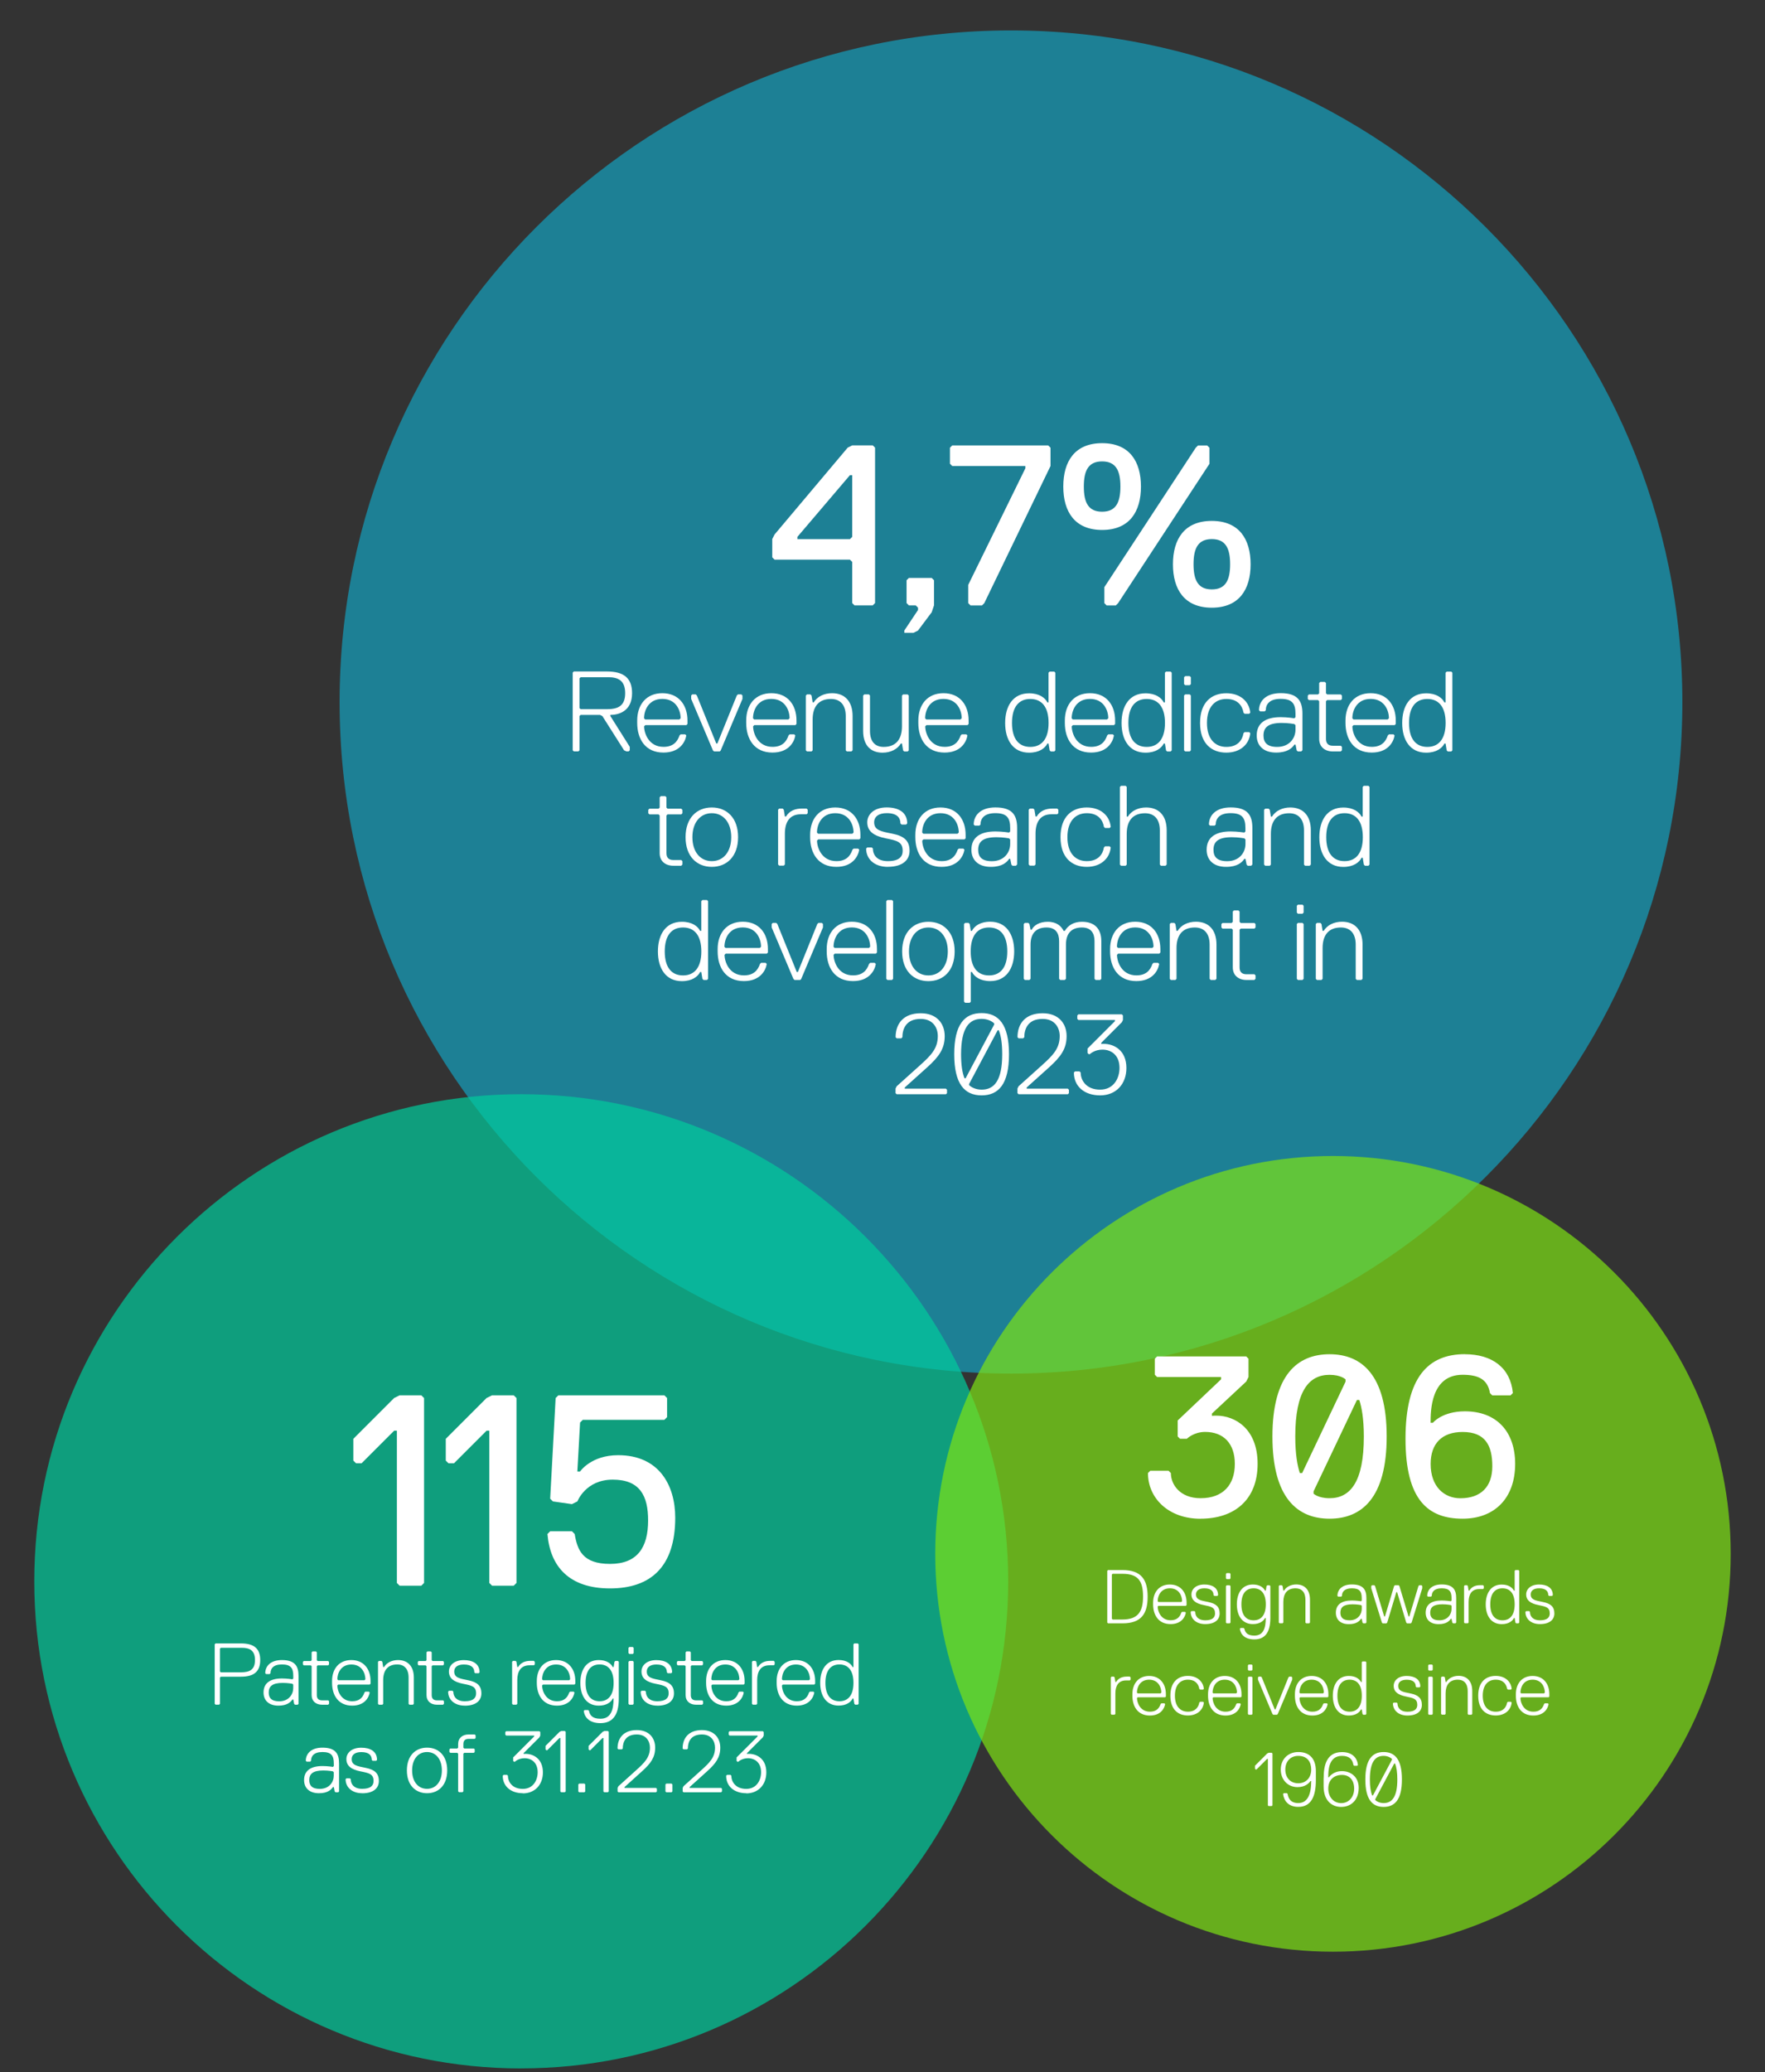 <?xml version="1.0" encoding="UTF-8"?><svg id="Livello_2" xmlns="http://www.w3.org/2000/svg" xmlns:xlink="http://www.w3.org/1999/xlink" viewBox="0 0 329.98 387.31"><rect x="0" y="0" width="329.98" height="387.31" fill="#333333" stroke="none"/><defs><style>.cls-1{fill:none;}.cls-2{fill:#00cc9c;}.cls-3{fill:#7de314;}.cls-4{clip-path:url(#clippath-1);}.cls-5{clip-path:url(#clippath-2);}.cls-6{fill:#fff;}.cls-7{opacity:.7;}.cls-8{fill:#14a1bf;}.cls-9{clip-path:url(#clippath);}</style><clipPath id="clippath"><rect class="cls-1" x="57.09" width="263.85" height="257.45"/></clipPath><clipPath id="clippath-1"><rect class="cls-1" y="198.82" width="194.89" height="188.48"/></clipPath><clipPath id="clippath-2"><rect class="cls-1" x="168.44" y="210.36" width="161.54" height="155.13"/></clipPath></defs><g id="Livello_1-2"><g class="cls-7"><g class="cls-9"><path class="cls-8" d="M189.01,256.73c69.32,0,125.52-56.2,125.52-125.52S258.33,5.69,189.01,5.69,63.49,61.89,63.49,131.21s56.2,125.52,125.52,125.52"/></g></g><g class="cls-7"><g class="cls-4"><path class="cls-2" d="M97.45,386.59c50.28,0,91.04-40.76,91.04-91.04s-40.76-91.04-91.04-91.04S6.41,245.28,6.41,295.56s40.76,91.04,91.04,91.04"/></g></g><g class="cls-7"><g class="cls-5"><path class="cls-3" d="M249.21,364.78c41.07,0,74.36-33.29,74.36-74.36s-33.29-74.36-74.36-74.36-74.36,33.29-74.36,74.36,33.29,74.36,74.36,74.36"/></g></g><path class="cls-6" d="M45.05,313.38h-3.77l-.16.16v4.91l-.16.16h-.66l-.16-.16v-11.13l.16-.16h4.75c2.46,0,3.6.98,3.6,3.11s-1.15,3.11-3.6,3.11ZM45.21,307.98h-3.93l-.16.16v4.26l.16.16h3.77c1.64,0,2.62-.49,2.62-2.29s-.98-2.29-2.46-2.29Z"/><path class="cls-6" d="M55.64,318.62h-.49l-.16-.16-.16-.82h-.16c-.33.49-.98,1.15-2.62,1.15-1.8,0-2.78-.98-2.78-2.46,0-1.8,1.31-2.62,3.44-2.62.98,0,1.96.16,1.96.16l.16-.16v-.49c0-1.47-.49-2.13-2.13-2.13s-2.13.82-2.13,1.64l-.16.16h-.66l-.16-.16c0-1.31.98-2.46,3.11-2.46,2.46,0,3.11,1.15,3.11,2.95v5.24l-.16.16ZM54.82,314.86l-.16-.16s-.82-.16-1.8-.16c-1.96,0-2.62.65-2.62,1.8,0,.98.49,1.64,1.96,1.64,1.8,0,2.62-1.31,2.62-2.46v-.66Z"/><path class="cls-6" d="M61.37,318.62h-1.15c-1.15,0-1.96-.66-1.96-1.8v-5.4l-.16-.16h-1.31l-.16-.16v-.49l.16-.16h1.31l.16-.16v-1.47l.16-.16h.65l.16.16v1.47l.16.16h1.96l.16.16v.49l-.16.16h-1.96l-.16.16v5.4c0,.65.33.98.98.98h1.15l.16.16v.49l-.16.16Z"/><path class="cls-6" d="M63.23,314.86l-.16.16c0,.98.66,2.95,2.78,2.95,1.31,0,1.96-.65,2.29-1.64l.16-.16h.66l.16.16c-.16.98-.98,2.46-3.27,2.46-2.62,0-3.77-1.96-3.77-4.26v-.33c0-2.29,1.31-3.93,3.6-3.93s3.6,1.64,3.6,3.93v.49l-.16.16h-5.89ZM68.31,313.88c0-1.15-.66-2.78-2.62-2.78s-2.62,1.64-2.62,2.78l.16.16h4.91l.16-.16Z"/><path class="cls-6" d="M77.2,318.62h-.65l-.16-.16v-4.91c0-1.64-.82-2.46-2.13-2.46-1.8,0-2.62,1.15-2.62,2.95v4.42l-.16.16h-.65l-.16-.16v-7.86l.16-.16h.49l.16.16.16.98h.16c.49-.82,1.47-1.31,2.62-1.31,1.8,0,2.95,1.15,2.95,3.27v4.91l-.16.16Z"/><path class="cls-6" d="M82.85,318.62h-1.15c-1.15,0-1.96-.66-1.96-1.8v-5.4l-.16-.16h-1.31l-.16-.16v-.49l.16-.16h1.31l.16-.16v-1.47l.16-.16h.65l.16.16v1.47l.16.16h1.96l.16.16v.49l-.16.16h-1.96l-.16.16v5.4c0,.65.33.98.98.98h1.15l.16.16v.49l-.16.16Z"/><path class="cls-6" d="M86.89,318.79c-1.96,0-3.11-1.15-3.11-2.62l.16-.16h.65l.16.16c0,.98.66,1.8,2.13,1.8,1.64,0,2.13-.65,2.13-1.47,0-1.31-.82-1.47-2.46-1.8-1.64-.33-2.62-.98-2.62-2.29,0-1.15.98-2.13,2.78-2.13,1.64,0,2.95.65,2.95,2.29l-.16.16h-.66l-.16-.16c0-.82-.49-1.47-1.96-1.47-1.15,0-1.8.49-1.8,1.31,0,1.15.98,1.31,2.62,1.64,1.64.33,2.46.98,2.46,2.46,0,1.31-.98,2.29-3.11,2.29Z"/><path class="cls-6" d="M99.82,310.44l.16.16v.49l-.16.16h-.82c-1.64,0-2.29,1.15-2.29,2.78v4.42l-.16.16h-.65l-.16-.16v-7.86l.16-.16h.49l.16.16.16.98h.16c.49-.82,1.31-1.15,2.29-1.15h.65Z"/><path class="cls-6" d="M101.51,314.86l-.16.16c0,.98.66,2.95,2.78,2.95,1.31,0,1.96-.65,2.29-1.64l.16-.16h.66l.16.16c-.16.98-.98,2.46-3.27,2.46-2.62,0-3.77-1.96-3.77-4.26v-.33c0-2.29,1.31-3.93,3.6-3.93s3.6,1.64,3.6,3.93v.49l-.16.16h-5.89ZM106.59,313.88c0-1.15-.66-2.78-2.62-2.78s-2.62,1.64-2.62,2.78l.16.16h4.91l.16-.16Z"/><path class="cls-6" d="M114.56,317.48c-.33.66-1.15,1.31-2.62,1.31-2.29,0-3.44-1.8-3.44-4.26s1.15-4.26,3.44-4.26c1.47,0,2.29.65,2.62,1.31h.16l.16-.98.16-.16h.49l.16.16v6.88c0,3.28-1.31,4.58-3.44,4.58-1.96,0-2.95-.98-3.11-2.29l.16-.16h.66l.16.16c.16.82.65,1.47,2.13,1.47,1.96,0,2.46-1.64,2.46-3.77h-.16ZM114.72,314.53c0-2.29-.98-3.44-2.62-3.44s-2.62,1.15-2.62,3.44.98,3.44,2.62,3.44,2.62-1.15,2.62-3.44Z"/><path class="cls-6" d="M118.31,309.13h-.65l-.16-.16v-.98l.16-.16h.65l.16.16v.98l-.16.16ZM118.31,318.62h-.65l-.16-.16v-7.86l.16-.16h.65l.16.16v7.86l-.16.16Z"/><path class="cls-6" d="M122.89,318.79c-1.96,0-3.11-1.15-3.11-2.62l.16-.16h.65l.16.16c0,.98.66,1.8,2.13,1.8,1.64,0,2.13-.65,2.13-1.47,0-1.31-.82-1.47-2.46-1.8-1.64-.33-2.62-.98-2.62-2.29,0-1.15.98-2.13,2.78-2.13,1.64,0,2.95.65,2.95,2.29l-.16.16h-.66l-.16-.16c0-.82-.49-1.47-1.96-1.47-1.15,0-1.8.49-1.8,1.31,0,1.15.98,1.31,2.62,1.64,1.64.33,2.46.98,2.46,2.46,0,1.31-.98,2.29-3.11,2.29Z"/><path class="cls-6" d="M131.29,318.62h-1.15c-1.15,0-1.96-.66-1.96-1.8v-5.4l-.16-.16h-1.31l-.16-.16v-.49l.16-.16h1.31l.16-.16v-1.47l.16-.16h.65l.16.16v1.47l.16.16h1.96l.16.16v.49l-.16.16h-1.96l-.16.16v5.4c0,.65.33.98.98.98h1.15l.16.16v.49l-.16.16Z"/><path class="cls-6" d="M133.16,314.86l-.16.16c0,.98.66,2.95,2.78,2.95,1.31,0,1.96-.65,2.29-1.64l.16-.16h.66l.16.16c-.16.98-.98,2.46-3.27,2.46-2.62,0-3.77-1.96-3.77-4.26v-.33c0-2.29,1.31-3.93,3.6-3.93s3.6,1.64,3.6,3.93v.49l-.16.16h-5.89ZM138.23,313.88c0-1.15-.66-2.78-2.62-2.78s-2.62,1.64-2.62,2.78l.16.16h4.91l.16-.16Z"/><path class="cls-6" d="M144.67,310.44l.16.16v.49l-.16.16h-.82c-1.64,0-2.29,1.15-2.29,2.78v4.42l-.16.16h-.65l-.16-.16v-7.86l.16-.16h.49l.16.16.16.98h.16c.49-.82,1.31-1.15,2.29-1.15h.65Z"/><path class="cls-6" d="M146.35,314.86l-.16.16c0,.98.66,2.95,2.78,2.95,1.31,0,1.96-.65,2.29-1.64l.16-.16h.66l.16.16c-.16.98-.98,2.46-3.27,2.46-2.62,0-3.77-1.96-3.77-4.26v-.33c0-2.29,1.31-3.93,3.6-3.93s3.6,1.64,3.6,3.93v.49l-.16.16h-5.89ZM151.43,313.88c0-1.15-.66-2.78-2.62-2.78s-2.62,1.64-2.62,2.78l.16.16h4.91l.16-.16Z"/><path class="cls-6" d="M159.4,311.58h.16v-4.26l.16-.16h.65l.16.16v11.13l-.16.16h-.49l-.16-.16-.16-.98h-.16c-.33.66-1.15,1.31-2.62,1.31-2.29,0-3.44-1.8-3.44-4.26s1.15-4.26,3.44-4.26c1.47,0,2.29.65,2.62,1.31ZM154.32,314.53c0,2.29.98,3.44,2.62,3.44s2.62-1.15,2.62-3.44-.98-3.44-2.62-3.44-2.62,1.15-2.62,3.44Z"/><path class="cls-6" d="M63.22,334.99h-.49l-.16-.16-.16-.82h-.16c-.33.49-.98,1.15-2.62,1.15-1.8,0-2.78-.98-2.78-2.46,0-1.8,1.31-2.62,3.44-2.62.98,0,1.96.16,1.96.16l.16-.16v-.49c0-1.47-.49-2.13-2.13-2.13s-2.13.82-2.13,1.64l-.16.16h-.66l-.16-.16c0-1.31.98-2.46,3.11-2.46,2.46,0,3.11,1.15,3.11,2.95v5.24l-.16.16ZM62.4,331.23l-.16-.16s-.82-.16-1.8-.16c-1.96,0-2.62.65-2.62,1.8,0,.98.49,1.64,1.96,1.64,1.8,0,2.62-1.31,2.62-2.46v-.66Z"/><path class="cls-6" d="M67.72,335.16c-1.96,0-3.11-1.15-3.11-2.62l.16-.16h.65l.16.16c0,.98.66,1.8,2.13,1.8,1.64,0,2.13-.65,2.13-1.47,0-1.31-.82-1.47-2.46-1.8-1.64-.33-2.62-.98-2.62-2.29,0-1.15.98-2.13,2.78-2.13,1.64,0,2.95.65,2.95,2.29l-.16.16h-.66l-.16-.16c0-.82-.49-1.47-1.96-1.47-1.15,0-1.8.49-1.8,1.31,0,1.15.98,1.31,2.62,1.64,1.64.33,2.46.98,2.46,2.46,0,1.31-.98,2.29-3.11,2.29Z"/><path class="cls-6" d="M76.07,330.9c0-2.78,1.64-4.26,3.77-4.26s3.77,1.47,3.77,4.26-1.64,4.26-3.77,4.26-3.77-1.47-3.77-4.26ZM77.05,330.9c0,2.13,1.15,3.44,2.78,3.44s2.78-1.31,2.78-3.44-1.15-3.44-2.78-3.44-2.78,1.31-2.78,3.44Z"/><path class="cls-6" d="M88.92,324.35v.49l-.16.16h-1.15c-.65,0-.98.33-.98.98v.66l.16.16h1.8l.16.16v.49l-.16.16h-1.8l-.16.16v7.04l-.16.16h-.66l-.16-.16v-7.04l-.16-.16h-1.31l-.16-.16v-.49l.16-.16h1.31l.16-.16v-.66c0-1.15.82-1.8,1.96-1.8h1.15l.16.16Z"/><path class="cls-6" d="M97.76,335.16c-2.29,0-3.77-1.31-3.77-3.27l.16-.16h.65l.16.16c0,1.15.82,2.46,2.78,2.46s2.78-1.64,2.78-3.11c0-1.8-1.15-2.62-2.46-2.62-1.15,0-1.8.66-1.8.66h-.16l-.16-.16v-.65l3.93-3.93v-.16h-5.24l-.16-.16v-.49l.16-.16h6.22l.16.16v.65l-.16.33-2.95,2.95v.16c.11-.02.23-.02.36-.02,1.44,0,3.24.9,3.24,3.46,0,2.29-1.47,3.93-3.77,3.93Z"/><path class="cls-6" d="M104.92,334.99l-.16-.16v-9.99h-.16l-2.29,2.29h-.16l-.16-.16v-.66l2.62-2.62.33-.16h.66l.16.16v11.13l-.16.16h-.66Z"/><path class="cls-6" d="M109.26,334.99h-.98l-.16-.16v-1.31l.16-.16h.98l.16.16v1.31l-.16.16Z"/><path class="cls-6" d="M112.97,334.99l-.16-.16v-9.99h-.16l-2.29,2.29h-.16l-.16-.16v-.66l2.62-2.62.33-.16h.66l.16.16v11.13l-.16.16h-.66Z"/><path class="cls-6" d="M122.66,334.99h-7.04l-.16-.16v-.65l.16-.33,3.27-2.95c1.64-1.47,2.62-2.46,2.62-4.26,0-1.15-.66-2.46-2.46-2.46-2.13,0-2.62,1.47-2.62,2.62l-.16.16h-.66l-.16-.16c0-1.96,1.15-3.44,3.6-3.44,2.29,0,3.44,1.47,3.44,3.28s-.82,2.95-2.46,4.42l-3.27,2.95v.16h5.89l.16.16v.49l-.16.16Z"/><path class="cls-6" d="M125.55,334.99h-.98l-.16-.16v-1.31l.16-.16h.98l.16.16v1.31l-.16.16Z"/><path class="cls-6" d="M134.83,334.99h-7.04l-.16-.16v-.65l.16-.33,3.27-2.95c1.64-1.47,2.62-2.46,2.62-4.26,0-1.15-.66-2.46-2.46-2.46-2.13,0-2.62,1.47-2.62,2.62l-.16.16h-.66l-.16-.16c0-1.96,1.15-3.44,3.6-3.44,2.29,0,3.44,1.47,3.44,3.28s-.82,2.95-2.46,4.42l-3.27,2.95v.16h5.89l.16.16v.49l-.16.16Z"/><path class="cls-6" d="M139.53,335.16c-2.29,0-3.77-1.31-3.77-3.27l.16-.16h.65l.16.16c0,1.15.82,2.46,2.78,2.46s2.78-1.64,2.78-3.11c0-1.8-1.15-2.62-2.46-2.62-1.15,0-1.8.66-1.8.66h-.16l-.16-.16v-.65l3.93-3.93v-.16h-5.24l-.16-.16v-.49l.16-.16h6.22l.16.16v.65l-.16.33-2.95,2.95v.16c.11-.02.23-.02.36-.02,1.44,0,3.24.9,3.24,3.46,0,2.29-1.47,3.93-3.77,3.93Z"/><path class="cls-6" d="M209.86,303.41h-2.71l-.14-.14v-9.68l.14-.14h2.71c3.56,0,4.7,1.85,4.7,4.98s-1.14,4.98-4.7,4.98ZM209.86,294.15h-1.85l-.14.14v8.26l.14.14h1.85c2.85,0,3.84-1.42,3.84-4.27s-.85-4.27-3.84-4.27Z"/><path class="cls-6" d="M216.58,300.13l-.14.14c0,.85.57,2.56,2.42,2.56,1.14,0,1.71-.57,1.99-1.42l.14-.14h.57l.14.14c-.14.85-.85,2.14-2.85,2.14-2.28,0-3.27-1.71-3.27-3.7v-.28c0-1.99,1.14-3.42,3.13-3.42s3.13,1.42,3.13,3.42v.43l-.14.14h-5.12ZM221,299.28c0-1-.57-2.42-2.28-2.42s-2.28,1.42-2.28,2.42l.14.14h4.27l.14-.14Z"/><path class="cls-6" d="M225.32,303.55c-1.71,0-2.71-1-2.71-2.28l.14-.14h.57l.14.14c0,.85.57,1.57,1.85,1.57,1.42,0,1.85-.57,1.85-1.28,0-1.14-.71-1.28-2.13-1.57-1.42-.28-2.28-.85-2.28-1.99,0-1,.85-1.85,2.42-1.85,1.42,0,2.56.57,2.56,1.99l-.14.14h-.57l-.14-.14c0-.71-.43-1.28-1.71-1.28-1,0-1.57.43-1.57,1.14,0,1,.85,1.14,2.28,1.42,1.42.29,2.14.85,2.14,2.14,0,1.14-.85,1.99-2.71,1.99Z"/><path class="cls-6" d="M229.91,295.15h-.57l-.14-.14v-.85l.14-.14h.57l.14.14v.85l-.14.14ZM229.91,303.41h-.57l-.14-.14v-6.83l.14-.14h.57l.14.14v6.83l-.14.14Z"/><path class="cls-6" d="M236.51,302.41c-.28.57-1,1.14-2.28,1.14-1.99,0-2.99-1.57-2.99-3.7s1-3.7,2.99-3.7c1.28,0,1.99.57,2.28,1.14h.14l.14-.85.14-.14h.43l.14.14v5.98c0,2.85-1.14,3.99-2.99,3.99-1.71,0-2.56-.85-2.71-1.99l.14-.14h.57l.14.14c.14.71.57,1.28,1.85,1.28,1.71,0,2.14-1.42,2.14-3.27h-.14ZM236.65,299.85c0-1.99-.85-2.99-2.28-2.99s-2.28,1-2.28,2.99.85,2.99,2.28,2.99,2.28-1,2.28-2.99Z"/><path class="cls-6" d="M244.77,303.41h-.57l-.14-.14v-4.27c0-1.42-.71-2.14-1.85-2.14-1.57,0-2.28,1-2.28,2.56v3.84l-.14.14h-.57l-.14-.14v-6.83l.14-.14h.43l.14.14.14.85h.14c.43-.71,1.28-1.14,2.28-1.14,1.57,0,2.56,1,2.56,2.85v4.27l-.14.14Z"/><path class="cls-6" d="M255.3,303.41h-.43l-.14-.14-.14-.71h-.14c-.28.43-.85,1-2.28,1-1.57,0-2.42-.85-2.42-2.14,0-1.57,1.14-2.28,2.99-2.28.85,0,1.71.14,1.71.14l.14-.14v-.43c0-1.28-.43-1.85-1.85-1.85s-1.85.71-1.85,1.42l-.14.14h-.57l-.14-.14c0-1.14.85-2.14,2.71-2.14,2.13,0,2.71,1,2.71,2.56v4.56l-.14.14ZM254.59,300.13l-.14-.14s-.71-.14-1.57-.14c-1.71,0-2.28.57-2.28,1.57,0,.85.43,1.42,1.71,1.42,1.57,0,2.28-1.14,2.28-2.14v-.57Z"/><path class="cls-6" d="M263.9,303.27l-.14.14h-.71l-.14-.14-1.71-5.69h-.14l-1.71,5.69-.14.14h-.71l-.14-.14-1.99-6.41v-.43l.14-.14h.43l.14.14,1.71,5.69h.14l1.71-5.69.14-.14h.71l.14.14,1.71,5.69h.14l1.71-5.69.14-.14h.43l.14.14v.43l-1.99,6.41Z"/><path class="cls-6" d="M272.09,303.41h-.43l-.14-.14-.14-.71h-.14c-.28.43-.85,1-2.28,1-1.57,0-2.42-.85-2.42-2.14,0-1.57,1.14-2.28,2.99-2.28.85,0,1.71.14,1.71.14l.14-.14v-.43c0-1.28-.43-1.85-1.85-1.85s-1.85.71-1.85,1.42l-.14.14h-.57l-.14-.14c0-1.14.85-2.14,2.71-2.14,2.13,0,2.71,1,2.71,2.56v4.56l-.14.14ZM271.38,300.13l-.14-.14s-.71-.14-1.57-.14c-1.71,0-2.28.57-2.28,1.57,0,.85.43,1.42,1.71,1.42,1.57,0,2.28-1.14,2.28-2.14v-.57Z"/><path class="cls-6" d="M277.27,296.29l.14.14v.43l-.14.14h-.71c-1.42,0-1.99,1-1.99,2.42v3.84l-.14.14h-.57l-.14-.14v-6.83l.14-.14h.43l.14.14.14.85h.14c.43-.71,1.14-1,1.99-1h.57Z"/><path class="cls-6" d="M283.04,297.29h.14v-3.7l.14-.14h.57l.14.14v9.68l-.14.14h-.43l-.14-.14-.14-.85h-.14c-.28.57-1,1.14-2.28,1.14-1.99,0-2.99-1.57-2.99-3.7s1-3.7,2.99-3.7c1.28,0,1.99.57,2.28,1.14ZM278.62,299.85c0,1.99.85,2.99,2.28,2.99s2.28-1,2.28-2.99-.85-2.99-2.28-2.99-2.28,1-2.28,2.99Z"/><path class="cls-6" d="M287.9,303.55c-1.71,0-2.71-1-2.71-2.28l.14-.14h.57l.14.14c0,.85.57,1.57,1.85,1.57,1.42,0,1.85-.57,1.85-1.28,0-1.14-.71-1.28-2.13-1.57-1.42-.28-2.28-.85-2.28-1.99,0-1,.85-1.85,2.42-1.85,1.42,0,2.56.57,2.56,1.99l-.14.14h-.57l-.14-.14c0-.71-.43-1.28-1.71-1.28-1,0-1.57.43-1.57,1.14,0,1,.85,1.14,2.28,1.42,1.42.29,2.14.85,2.14,2.14,0,1.14-.85,1.99-2.71,1.99Z"/><path class="cls-6" d="M211.23,313.37l.14.14v.43l-.14.14h-.71c-1.42,0-1.99,1-1.99,2.42v3.84l-.14.14h-.57l-.14-.14v-6.83l.14-.14h.43l.14.14.14.85h.14c.43-.71,1.14-1,1.99-1h.57Z"/><path class="cls-6" d="M212.71,317.22l-.14.14c0,.85.57,2.56,2.42,2.56,1.14,0,1.71-.57,1.99-1.42l.14-.14h.57l.14.14c-.14.85-.85,2.14-2.85,2.14-2.28,0-3.27-1.71-3.27-3.7v-.28c0-1.99,1.14-3.42,3.13-3.42s3.13,1.42,3.13,3.42v.43l-.14.14h-5.12ZM217.12,316.36c0-1-.57-2.42-2.28-2.42s-2.28,1.42-2.28,2.42l.14.14h4.27l.14-.14Z"/><path class="cls-6" d="M222.08,319.92c1.42,0,1.99-.85,2.14-1.71l.14-.14h.57l.14.14c-.14,1.42-1.28,2.42-2.99,2.42-1.85,0-3.27-1.14-3.27-3.7s1.42-3.7,3.27-3.7c1.71,0,2.85,1,2.99,2.42l-.14.14h-.57l-.14-.14c-.14-.85-.71-1.71-2.14-1.71s-2.42,1-2.42,2.99,1,2.99,2.42,2.99Z"/><path class="cls-6" d="M226.85,317.22l-.14.14c0,.85.57,2.56,2.42,2.56,1.14,0,1.71-.57,1.99-1.42l.14-.14h.57l.14.14c-.14.85-.85,2.14-2.85,2.14-2.28,0-3.27-1.71-3.27-3.7v-.28c0-1.99,1.14-3.42,3.13-3.42s3.13,1.42,3.13,3.42v.43l-.14.14h-5.12ZM231.26,316.36c0-1-.57-2.42-2.28-2.42s-2.28,1.42-2.28,2.42l.14.14h4.27l.14-.14Z"/><path class="cls-6" d="M234.02,312.24h-.57l-.14-.14v-.85l.14-.14h.57l.14.14v.85l-.14.14ZM234.02,320.49h-.57l-.14-.14v-6.83l.14-.14h.57l.14.14v6.83l-.14.14Z"/><path class="cls-6" d="M238.89,320.35l-.14.14h-.71l-.14-.14-2.71-6.41v-.43l.14-.14h.43l.14.14,2.42,5.98h.14l2.42-5.98.14-.14h.43l.14.14v.43l-2.7,6.41Z"/><path class="cls-6" d="M243.09,317.22l-.14.14c0,.85.57,2.56,2.42,2.56,1.14,0,1.71-.57,1.99-1.42l.14-.14h.57l.14.14c-.14.85-.85,2.14-2.85,2.14-2.28,0-3.27-1.71-3.27-3.7v-.28c0-1.99,1.14-3.42,3.13-3.42s3.13,1.42,3.13,3.42v.43l-.14.14h-5.12ZM247.5,316.36c0-1-.57-2.42-2.28-2.42s-2.28,1.42-2.28,2.42l.14.14h4.27l.14-.14Z"/><path class="cls-6" d="M254.45,314.37h.14v-3.7l.14-.14h.57l.14.14v9.68l-.14.14h-.43l-.14-.14-.14-.85h-.14c-.28.57-1,1.14-2.28,1.14-1.99,0-2.99-1.57-2.99-3.7s1-3.7,2.99-3.7c1.28,0,1.99.57,2.28,1.14ZM250.04,316.93c0,1.99.85,2.99,2.28,2.99s2.28-1,2.28-2.99-.85-2.99-2.28-2.99-2.28,1-2.28,2.99Z"/><path class="cls-6" d="M263.13,320.64c-1.71,0-2.71-1-2.71-2.28l.14-.14h.57l.14.14c0,.85.57,1.57,1.85,1.57,1.42,0,1.85-.57,1.85-1.28,0-1.14-.71-1.28-2.13-1.57-1.42-.28-2.28-.85-2.28-1.99,0-1,.85-1.85,2.42-1.85,1.42,0,2.56.57,2.56,1.99l-.14.14h-.57l-.14-.14c0-.71-.43-1.28-1.71-1.28-1,0-1.57.43-1.57,1.14,0,1,.85,1.14,2.28,1.42,1.42.29,2.14.85,2.14,2.14,0,1.14-.85,1.99-2.71,1.99Z"/><path class="cls-6" d="M267.72,312.24h-.57l-.14-.14v-.85l.14-.14h.57l.14.14v.85l-.14.14ZM267.72,320.49h-.57l-.14-.14v-6.83l.14-.14h.57l.14.14v6.83l-.14.14Z"/><path class="cls-6" d="M275.11,320.49h-.57l-.14-.14v-4.27c0-1.42-.71-2.14-1.85-2.14-1.57,0-2.28,1-2.28,2.56v3.84l-.14.14h-.57l-.14-.14v-6.83l.14-.14h.43l.14.14.14.85h.14c.43-.71,1.28-1.14,2.28-1.14,1.57,0,2.56,1,2.56,2.85v4.27l-.14.14Z"/><path class="cls-6" d="M279.63,319.92c1.42,0,1.99-.85,2.14-1.71l.14-.14h.57l.14.14c-.14,1.42-1.28,2.42-2.99,2.42-1.85,0-3.27-1.14-3.27-3.7s1.42-3.7,3.27-3.7c1.71,0,2.85,1,2.99,2.42l-.14.14h-.57l-.14-.14c-.14-.85-.71-1.71-2.14-1.71s-2.42,1-2.42,2.99,1,2.99,2.42,2.99Z"/><path class="cls-6" d="M284.4,317.22l-.14.14c0,.85.57,2.56,2.42,2.56,1.14,0,1.71-.57,1.99-1.42l.14-.14h.57l.14.14c-.14.85-.85,2.14-2.85,2.14-2.28,0-3.27-1.71-3.27-3.7v-.28c0-1.99,1.14-3.42,3.13-3.42s3.13,1.42,3.13,3.42v.43l-.14.14h-5.12ZM288.82,316.36c0-1-.57-2.42-2.28-2.42s-2.28,1.42-2.28,2.42l.14.14h4.27l.14-.14Z"/><path class="cls-6" d="M237.18,337.57l-.14-.14v-8.69h-.14l-1.99,1.99h-.14l-.14-.14v-.57l2.28-2.28.28-.14h.57l.14.14v9.68l-.14.14h-.57ZM245.14,332.88h-.14c-.28.43-1,1.14-2.42,1.14-1.85,0-3.13-1.42-3.13-3.28,0-1.99,1.42-3.28,3.28-3.28,1.99,0,3.28,1.14,3.28,3.56v1.71c0,2.99-.85,4.98-3.28,4.98-1.99,0-2.71-1.28-2.85-2.42l.14-.14h.57l.14.14c.14.85.57,1.71,1.99,1.71,1.71,0,2.42-1.57,2.42-4.13ZM245.14,330.74c0-1.42-.71-2.56-2.42-2.56-1.42,0-2.42,1-2.42,2.56,0,1.42.85,2.56,2.42,2.56,1.42,0,2.42-1,2.42-2.56ZM247.47,332.31c0-2.14.43-4.84,3.42-4.84,1.99,0,2.85,1.14,2.99,2.42l-.14.14h-.57l-.14-.14c-.14-1-.71-1.71-2.14-1.71-2.56,0-2.56,2.85-2.56,3.99h.14s.71-1.14,2.42-1.14c1.57,0,3.13,1,3.13,3.13,0,2.28-1.42,3.56-3.28,3.56-1.71,0-3.28-1.14-3.28-3.84v-1.57ZM250.89,331.74c-1.42,0-2.56.85-2.56,2.56,0,1.57,1,2.71,2.42,2.71s2.42-1.14,2.42-2.71-.85-2.56-2.28-2.56ZM258.68,337.72c-2.14,0-3.42-1.42-3.42-5.13s1.28-5.13,3.42-5.13,3.42,1.42,3.42,5.13-1.28,5.13-3.42,5.13ZM256.54,335.58h.14l3.56-6.69v-.14c-.28-.28-.85-.57-1.57-.57-1.57,0-2.56,1.14-2.56,4.41,0,1.28.14,2.28.43,2.99ZM260.81,329.6h-.14l-3.56,6.69v.14c.28.28.85.57,1.57.57,1.57,0,2.56-1.14,2.56-4.41,0-1.28-.14-2.28-.43-2.99Z"/><path class="cls-6" d="M112.18,133.62h-3.63l-.21.21v6.4l-.21.21h-.85l-.21-.21v-14.52l.21-.21h6.19c3.2,0,4.7,1.28,4.7,4.06,0,3.42-2.56,4.06-4.06,4.06v.21l3.63,5.76v.64l-.21.21h-.43l-.43-.21-4.06-6.4-.43-.21ZM113.67,126.58h-5.12l-.21.21v5.55l.21.21h4.91c2.13,0,3.42-.64,3.42-2.99s-1.28-2.99-3.2-2.99Z"/><path class="cls-6" d="M120.63,135.54l-.21.21c0,1.28.85,3.84,3.63,3.84,1.71,0,2.56-.85,2.99-2.13l.21-.21h.85l.21.21c-.21,1.28-1.28,3.2-4.27,3.2-3.42,0-4.91-2.56-4.91-5.55v-.43c0-2.99,1.71-5.12,4.7-5.12s4.7,2.13,4.7,5.12v.64l-.21.21h-7.68ZM127.25,134.26c0-1.49-.85-3.63-3.42-3.63s-3.42,2.13-3.42,3.63l.21.21h6.4l.21-.21Z"/><path class="cls-6" d="M134.77,140.24l-.21.21h-1.07l-.21-.21-4.06-9.61v-.64l.21-.21h.64l.21.21,3.63,8.97h.21l3.63-8.97.21-.21h.64l.21.21v.64l-4.06,9.61Z"/><path class="cls-6" d="M141.01,135.54l-.21.21c0,1.28.85,3.84,3.63,3.84,1.71,0,2.56-.85,2.99-2.13l.21-.21h.85l.21.21c-.21,1.28-1.28,3.2-4.27,3.2-3.42,0-4.91-2.56-4.91-5.55v-.43c0-2.99,1.71-5.12,4.7-5.12s4.7,2.13,4.7,5.12v.64l-.21.21h-7.68ZM147.62,134.26c0-1.49-.85-3.63-3.42-3.63s-3.42,2.13-3.42,3.63l.21.21h6.4l.21-.21Z"/><path class="cls-6" d="M159.18,140.45h-.85l-.21-.21v-6.4c0-2.13-1.07-3.2-2.77-3.2-2.35,0-3.42,1.49-3.42,3.84v5.76l-.21.21h-.85l-.21-.21v-10.25l.21-.21h.64l.21.21.21,1.28h.21c.64-1.07,1.92-1.71,3.42-1.71,2.35,0,3.84,1.49,3.84,4.27v6.4l-.21.21Z"/><path class="cls-6" d="M161.59,129.78h.85l.21.21v6.62c0,2.13,1.07,2.99,2.56,2.99,2.35,0,3.42-1.49,3.42-3.84v-5.76l.21-.21h.85l.21.21v10.25l-.21.21h-.64l-.21-.21-.21-1.28h-.21c-.64,1.07-1.92,1.71-3.42,1.71-2.13,0-3.63-1.28-3.63-4.06v-6.62l.21-.21Z"/><path class="cls-6" d="M173.19,135.54l-.21.21c0,1.28.85,3.84,3.63,3.84,1.71,0,2.56-.85,2.99-2.13l.21-.21h.85l.21.21c-.21,1.28-1.28,3.2-4.27,3.2-3.42,0-4.91-2.56-4.91-5.55v-.43c0-2.99,1.71-5.12,4.7-5.12s4.7,2.13,4.7,5.12v.64l-.21.21h-7.68ZM179.8,134.26c0-1.49-.85-3.63-3.42-3.63s-3.42,2.13-3.42,3.63l.21.21h6.4l.21-.21Z"/><path class="cls-6" d="M195.82,131.28h.21v-5.55l.21-.21h.85l.21.21v14.52l-.21.21h-.64l-.21-.21-.21-1.28h-.21c-.43.85-1.49,1.71-3.42,1.71-2.99,0-4.48-2.35-4.48-5.55s1.49-5.55,4.48-5.55c1.92,0,2.99.85,3.42,1.71ZM189.2,135.12c0,2.99,1.28,4.48,3.42,4.48s3.42-1.49,3.42-4.48-1.28-4.48-3.42-4.48-3.42,1.49-3.42,4.48Z"/><path class="cls-6" d="M200.58,135.54l-.21.21c0,1.28.85,3.84,3.63,3.84,1.71,0,2.56-.85,2.99-2.13l.21-.21h.85l.21.21c-.21,1.28-1.28,3.2-4.27,3.2-3.42,0-4.91-2.56-4.91-5.55v-.43c0-2.99,1.71-5.12,4.7-5.12s4.7,2.13,4.7,5.12v.64l-.21.21h-7.68ZM207.2,134.26c0-1.49-.85-3.63-3.42-3.63s-3.42,2.13-3.42,3.63l.21.21h6.4l.21-.21Z"/><path class="cls-6" d="M217.58,131.28h.21v-5.55l.21-.21h.85l.21.21v14.52l-.21.21h-.64l-.21-.21-.21-1.28h-.21c-.43.85-1.49,1.71-3.42,1.71-2.99,0-4.48-2.35-4.48-5.55s1.49-5.55,4.48-5.55c1.92,0,2.99.85,3.42,1.71ZM210.96,135.12c0,2.99,1.28,4.48,3.42,4.48s3.42-1.49,3.42-4.48-1.28-4.48-3.42-4.48-3.42,1.49-3.42,4.48Z"/><path class="cls-6" d="M222.43,128.07h-.85l-.21-.21v-1.28l.21-.21h.85l.21.21v1.28l-.21.21ZM222.43,140.45h-.85l-.21-.21v-10.25l.21-.21h.85l.21.21v10.25l-.21.21Z"/><path class="cls-6" d="M229.28,139.6c2.13,0,2.99-1.28,3.2-2.56l.21-.21h.85l.21.21c-.21,2.13-1.92,3.63-4.48,3.63-2.77,0-4.91-1.71-4.91-5.55s2.13-5.55,4.91-5.55c2.56,0,4.27,1.49,4.48,3.63l-.21.21h-.85l-.21-.21c-.21-1.28-1.07-2.56-3.2-2.56s-3.63,1.49-3.63,4.48,1.5,4.48,3.63,4.48Z"/><path class="cls-6" d="M243.27,140.45h-.64l-.21-.21-.21-1.07h-.21c-.43.64-1.28,1.49-3.42,1.49-2.35,0-3.63-1.28-3.63-3.2,0-2.35,1.71-3.42,4.48-3.42,1.28,0,2.56.21,2.56.21l.21-.21v-.64c0-1.92-.64-2.78-2.78-2.78s-2.77,1.07-2.77,2.13l-.21.21h-.85l-.21-.21c0-1.71,1.28-3.2,4.06-3.2,3.2,0,4.06,1.49,4.06,3.84v6.83l-.21.21ZM242.2,135.54l-.21-.21s-1.07-.21-2.35-.21c-2.56,0-3.42.85-3.42,2.35,0,1.28.64,2.13,2.56,2.13,2.35,0,3.42-1.71,3.42-3.2v-.85Z"/><path class="cls-6" d="M250.68,140.45h-1.49c-1.49,0-2.56-.85-2.56-2.35v-7.04l-.21-.21h-1.71l-.21-.21v-.64l.21-.21h1.71l.21-.21v-1.92l.21-.21h.85l.21.21v1.92l.21.21h2.56l.21.21v.64l-.21.21h-2.56l-.21.21v7.04c0,.85.43,1.28,1.28,1.28h1.49l.21.21v.64l-.21.21Z"/><path class="cls-6" d="M253.05,135.54l-.21.21c0,1.28.85,3.84,3.63,3.84,1.71,0,2.56-.85,2.99-2.13l.21-.21h.85l.21.21c-.21,1.28-1.28,3.2-4.27,3.2-3.42,0-4.91-2.56-4.91-5.55v-.43c0-2.99,1.71-5.12,4.7-5.12s4.7,2.13,4.7,5.12v.64l-.21.21h-7.68ZM259.67,134.26c0-1.49-.85-3.63-3.42-3.63s-3.42,2.13-3.42,3.63l.21.21h6.4l.21-.21Z"/><path class="cls-6" d="M270.05,131.28h.21v-5.55l.21-.21h.85l.21.21v14.52l-.21.21h-.64l-.21-.21-.21-1.28h-.21c-.43.85-1.49,1.71-3.42,1.71-2.99,0-4.48-2.35-4.48-5.55s1.49-5.55,4.48-5.55c1.92,0,2.99.85,3.42,1.71ZM263.43,135.12c0,2.99,1.28,4.48,3.42,4.48s3.42-1.49,3.42-4.48-1.28-4.48-3.42-4.48-3.42,1.49-3.42,4.48Z"/><path class="cls-6" d="M127.38,161.81h-1.49c-1.49,0-2.56-.85-2.56-2.35v-7.04l-.21-.21h-1.71l-.21-.21v-.64l.21-.21h1.71l.21-.21v-1.92l.21-.21h.85l.21.21v1.92l.21.21h2.56l.21.21v.64l-.21.21h-2.56l-.21.21v7.04c0,.85.43,1.28,1.28,1.28h1.49l.21.21v.64l-.21.21Z"/><path class="cls-6" d="M128.17,156.47c0-3.63,2.13-5.55,4.91-5.55s4.91,1.92,4.91,5.55-2.13,5.55-4.91,5.55-4.91-1.92-4.91-5.55ZM129.45,156.47c0,2.78,1.49,4.48,3.63,4.48s3.63-1.71,3.63-4.48-1.5-4.48-3.63-4.48-3.63,1.71-3.63,4.48Z"/><path class="cls-6" d="M150.8,151.13l.21.21v.64l-.21.21h-1.07c-2.13,0-2.99,1.49-2.99,3.63v5.76l-.21.21h-.85l-.21-.21v-10.25l.21-.21h.64l.21.21.21,1.28h.21c.64-1.07,1.71-1.49,2.99-1.49h.85Z"/><path class="cls-6" d="M152.96,156.9l-.21.21c0,1.28.85,3.84,3.63,3.84,1.71,0,2.56-.85,2.99-2.13l.21-.21h.85l.21.21c-.21,1.28-1.28,3.2-4.27,3.2-3.42,0-4.91-2.56-4.91-5.55v-.43c0-2.99,1.71-5.12,4.7-5.12s4.7,2.13,4.7,5.12v.64l-.21.21h-7.68ZM159.58,155.62c0-1.49-.85-3.63-3.42-3.63s-3.42,2.13-3.42,3.63l.21.21h6.4l.21-.21Z"/><path class="cls-6" d="M165.99,162.02c-2.56,0-4.06-1.49-4.06-3.42l.21-.21h.85l.21.21c0,1.28.85,2.35,2.78,2.35,2.13,0,2.78-.85,2.78-1.92,0-1.71-1.07-1.92-3.2-2.35-2.13-.43-3.42-1.28-3.42-2.99,0-1.49,1.28-2.78,3.63-2.78,2.13,0,3.84.85,3.84,2.99l-.21.21h-.85l-.21-.21c0-1.07-.64-1.92-2.56-1.92-1.49,0-2.35.64-2.35,1.71,0,1.49,1.28,1.71,3.42,2.13,2.13.43,3.2,1.28,3.2,3.2,0,1.71-1.28,2.99-4.06,2.99Z"/><path class="cls-6" d="M172.63,156.9l-.21.21c0,1.28.85,3.84,3.63,3.84,1.71,0,2.56-.85,2.99-2.13l.21-.21h.85l.21.21c-.21,1.28-1.28,3.2-4.27,3.2-3.42,0-4.91-2.56-4.91-5.55v-.43c0-2.99,1.71-5.12,4.7-5.12s4.7,2.13,4.7,5.12v.64l-.21.21h-7.68ZM179.25,155.62c0-1.49-.85-3.63-3.42-3.63s-3.42,2.13-3.42,3.63l.21.21h6.4l.21-.21Z"/><path class="cls-6" d="M189.93,161.81h-.64l-.21-.21-.21-1.07h-.21c-.43.64-1.28,1.49-3.42,1.49-2.35,0-3.63-1.28-3.63-3.2,0-2.35,1.71-3.42,4.48-3.42,1.28,0,2.56.21,2.56.21l.21-.21v-.64c0-1.92-.64-2.78-2.78-2.78s-2.77,1.07-2.77,2.13l-.21.21h-.85l-.21-.21c0-1.71,1.28-3.2,4.06-3.2,3.2,0,4.06,1.49,4.06,3.84v6.83l-.21.21ZM188.86,156.9l-.21-.21s-1.07-.21-2.35-.21c-2.56,0-3.42.85-3.42,2.35,0,1.28.64,2.13,2.56,2.13,2.35,0,3.42-1.71,3.42-3.2v-.85Z"/><path class="cls-6" d="M197.66,151.13l.21.21v.64l-.21.21h-1.07c-2.13,0-2.99,1.49-2.99,3.63v5.76l-.21.21h-.85l-.21-.21v-10.25l.21-.21h.64l.21.21.21,1.28h.21c.64-1.07,1.71-1.49,2.99-1.49h.85Z"/><path class="cls-6" d="M203.19,160.95c2.13,0,2.99-1.28,3.2-2.56l.21-.21h.85l.21.21c-.21,2.13-1.92,3.63-4.48,3.63-2.77,0-4.91-1.71-4.91-5.55s2.13-5.55,4.91-5.55c2.56,0,4.27,1.49,4.48,3.63l-.21.21h-.85l-.21-.21c-.21-1.28-1.07-2.56-3.2-2.56s-3.63,1.49-3.63,4.48,1.49,4.48,3.63,4.48Z"/><path class="cls-6" d="M217.9,161.81h-.85l-.21-.21v-6.4c0-2.13-1.07-3.2-2.77-3.2-2.35,0-3.42,1.49-3.42,3.84v5.76l-.21.21h-.85l-.21-.21v-14.52l.21-.21h.85l.21.21v5.55h.21c.64-1.07,1.92-1.71,3.42-1.71,2.35,0,3.84,1.49,3.84,4.27v6.4l-.21.21Z"/><path class="cls-6" d="M233.91,161.81h-.64l-.21-.21-.21-1.07h-.21c-.43.64-1.28,1.49-3.42,1.49-2.35,0-3.63-1.28-3.63-3.2,0-2.35,1.71-3.42,4.48-3.42,1.28,0,2.56.21,2.56.21l.21-.21v-.64c0-1.92-.64-2.78-2.78-2.78s-2.77,1.07-2.77,2.13l-.21.21h-.85l-.21-.21c0-1.71,1.28-3.2,4.06-3.2,3.2,0,4.06,1.49,4.06,3.84v6.83l-.21.21ZM232.85,156.9l-.21-.21s-1.07-.21-2.35-.21c-2.56,0-3.42.85-3.42,2.35,0,1.28.64,2.13,2.56,2.13,2.35,0,3.42-1.71,3.42-3.2v-.85Z"/><path class="cls-6" d="M244.85,161.81h-.85l-.21-.21v-6.4c0-2.13-1.07-3.2-2.77-3.2-2.35,0-3.42,1.49-3.42,3.84v5.76l-.21.21h-.85l-.21-.21v-10.25l.21-.21h.64l.21.21.21,1.28h.21c.64-1.07,1.92-1.71,3.42-1.71,2.35,0,3.84,1.49,3.84,4.27v6.4l-.21.21Z"/><path class="cls-6" d="M254.56,152.63h.21v-5.55l.21-.21h.85l.21.21v14.52l-.21.21h-.64l-.21-.21-.21-1.28h-.21c-.43.85-1.49,1.71-3.42,1.71-2.99,0-4.48-2.35-4.48-5.55s1.49-5.55,4.48-5.55c1.92,0,2.99.85,3.42,1.71ZM247.95,156.47c0,2.99,1.28,4.48,3.42,4.48s3.42-1.49,3.42-4.48-1.28-4.48-3.42-4.48-3.42,1.49-3.42,4.48Z"/><path class="cls-6" d="M130.9,173.98h.21v-5.55l.21-.21h.85l.21.21v14.52l-.21.21h-.64l-.21-.21-.21-1.28h-.21c-.43.85-1.49,1.71-3.42,1.71-2.99,0-4.48-2.35-4.48-5.55s1.49-5.55,4.48-5.55c1.92,0,2.99.85,3.42,1.71ZM124.28,177.83c0,2.99,1.28,4.48,3.42,4.48s3.42-1.49,3.42-4.48-1.28-4.48-3.42-4.48-3.42,1.49-3.42,4.48Z"/><path class="cls-6" d="M135.67,178.25l-.21.21c0,1.28.85,3.84,3.63,3.84,1.71,0,2.56-.85,2.99-2.13l.21-.21h.85l.21.21c-.21,1.28-1.28,3.2-4.27,3.2-3.42,0-4.91-2.56-4.91-5.55v-.43c0-2.99,1.71-5.12,4.7-5.12s4.7,2.13,4.7,5.12v.64l-.21.21h-7.68ZM142.28,176.97c0-1.49-.85-3.63-3.42-3.63s-3.42,2.13-3.42,3.63l.21.21h6.4l.21-.21Z"/><path class="cls-6" d="M149.82,182.95l-.21.21h-1.07l-.21-.21-4.06-9.61v-.64l.21-.21h.64l.21.21,3.63,8.97h.21l3.63-8.97.21-.21h.64l.21.21v.64l-4.06,9.61Z"/><path class="cls-6" d="M156.06,178.25l-.21.21c0,1.28.85,3.84,3.63,3.84,1.71,0,2.56-.85,2.99-2.13l.21-.21h.85l.21.21c-.21,1.28-1.28,3.2-4.27,3.2-3.42,0-4.91-2.56-4.91-5.55v-.43c0-2.99,1.71-5.12,4.7-5.12s4.7,2.13,4.7,5.12v.64l-.21.21h-7.68ZM162.68,176.97c0-1.49-.85-3.63-3.42-3.63s-3.42,2.13-3.42,3.63l.21.21h6.4l.21-.21Z"/><path class="cls-6" d="M166.76,183.16h-.85l-.21-.21v-14.52l.21-.21h.85l.21.21v14.52l-.21.21Z"/><path class="cls-6" d="M168.66,177.83c0-3.63,2.13-5.55,4.91-5.55s4.91,1.92,4.91,5.55-2.13,5.55-4.91,5.55-4.91-1.92-4.91-5.55ZM169.94,177.83c0,2.78,1.49,4.48,3.63,4.48s3.63-1.71,3.63-4.48-1.5-4.48-3.63-4.48-3.63,1.71-3.63,4.48Z"/><path class="cls-6" d="M181.71,181.67h-.21v5.55l-.21.21h-.85l-.21-.21v-14.52l.21-.21h.64l.21.21.21,1.28h.21c.43-.85,1.49-1.71,3.42-1.71,2.99,0,4.48,2.35,4.48,5.55s-1.49,5.55-4.48,5.55c-1.92,0-2.99-.85-3.42-1.71ZM188.32,177.83c0-2.99-1.28-4.48-3.42-4.48s-3.42,1.49-3.42,4.48,1.28,4.48,3.42,4.48,3.42-1.49,3.42-4.48Z"/><path class="cls-6" d="M199.28,182.95l-.21.21h-.85l-.21-.21v-7.04c0-1.49-.64-2.56-2.35-2.56-1.92,0-2.99,1.07-2.99,3.2v6.4l-.21.21h-.85l-.21-.21v-10.25l.21-.21h.64l.21.21.21,1.07h.21c.43-.85,1.49-1.49,2.99-1.49,1.71,0,2.56.85,2.99,1.71h.21c.64-1.07,1.71-1.71,3.2-1.71,2.35,0,3.63,1.28,3.63,3.63v7.04l-.21.21h-.85l-.21-.21v-7.04c0-1.49-.64-2.56-2.35-2.56-1.92,0-2.99,1.07-2.99,3.2v6.4Z"/><path class="cls-6" d="M209.04,178.25l-.21.21c0,1.28.85,3.84,3.63,3.84,1.71,0,2.56-.85,2.99-2.13l.21-.21h.85l.21.21c-.21,1.28-1.28,3.2-4.27,3.2-3.42,0-4.91-2.56-4.91-5.55v-.43c0-2.99,1.71-5.12,4.7-5.12s4.7,2.13,4.7,5.12v.64l-.21.21h-7.68ZM215.66,176.97c0-1.49-.85-3.63-3.42-3.63s-3.42,2.13-3.42,3.63l.21.21h6.4l.21-.21Z"/><path class="cls-6" d="M227.21,183.16h-.85l-.21-.21v-6.4c0-2.13-1.07-3.2-2.77-3.2-2.35,0-3.42,1.49-3.42,3.84v5.76l-.21.21h-.85l-.21-.21v-10.25l.21-.21h.64l.21.21.21,1.28h.21c.64-1.07,1.92-1.71,3.42-1.71,2.35,0,3.84,1.49,3.84,4.27v6.4l-.21.21Z"/><path class="cls-6" d="M234.53,183.16h-1.49c-1.49,0-2.56-.85-2.56-2.35v-7.04l-.21-.21h-1.71l-.21-.21v-.64l.21-.21h1.71l.21-.21v-1.92l.21-.21h.85l.21.21v1.92l.21.21h2.56l.21.21v.64l-.21.21h-2.56l-.21.21v7.04c0,.85.43,1.28,1.28,1.28h1.49l.21.21v.64l-.21.21Z"/><path class="cls-6" d="M243.51,170.78h-.85l-.21-.21v-1.28l.21-.21h.85l.21.21v1.28l-.21.21ZM243.51,183.16h-.85l-.21-.21v-10.25l.21-.21h.85l.21.21v10.25l-.21.21Z"/><path class="cls-6" d="M254.52,183.16h-.85l-.21-.21v-6.4c0-2.13-1.07-3.2-2.77-3.2-2.35,0-3.42,1.49-3.42,3.84v5.76l-.21.21h-.85l-.21-.21v-10.25l.21-.21h.64l.21.21.21,1.28h.21c.64-1.07,1.92-1.71,3.42-1.71,2.35,0,3.84,1.49,3.84,4.27v6.4l-.21.21Z"/><path class="cls-6" d="M176.82,204.52h-9.18l-.21-.21v-.85l.21-.43,4.27-3.84c2.14-1.92,3.42-3.2,3.42-5.55,0-1.49-.85-3.2-3.2-3.2-2.78,0-3.42,1.92-3.42,3.42l-.21.21h-.85l-.21-.21c0-2.56,1.49-4.48,4.7-4.48,2.99,0,4.48,1.92,4.48,4.27s-1.07,3.84-3.2,5.77l-4.27,3.84v.21h7.69l.21.21v.64l-.21.21ZM183.52,204.73c-3.2,0-5.12-2.14-5.12-7.69s1.92-7.69,5.12-7.69,5.12,2.14,5.12,7.69-1.92,7.69-5.12,7.69ZM180.32,201.53h.21l5.34-10.04v-.21c-.43-.43-1.28-.85-2.35-.85-2.35,0-3.84,1.71-3.84,6.62,0,1.92.21,3.42.64,4.48ZM186.73,192.56h-.21l-5.34,10.04v.21c.43.43,1.28.85,2.35.85,2.35,0,3.84-1.71,3.84-6.62,0-1.92-.21-3.42-.64-4.48ZM199.61,204.52h-9.18l-.21-.21v-.85l.21-.43,4.27-3.84c2.14-1.92,3.42-3.2,3.42-5.55,0-1.49-.85-3.2-3.2-3.2-2.78,0-3.42,1.92-3.42,3.42l-.21.21h-.85l-.21-.21c0-2.56,1.49-4.48,4.7-4.48,2.99,0,4.48,1.92,4.48,4.27s-1.07,3.84-3.2,5.77l-4.27,3.84v.21h7.69l.21.21v.64l-.21.21ZM205.68,204.73c-2.99,0-4.91-1.71-4.91-4.27l.21-.21h.85l.21.21c0,1.49,1.07,3.2,3.63,3.2s3.63-2.14,3.63-4.06c0-2.35-1.49-3.42-3.2-3.42-1.49,0-2.35.85-2.35.85h-.21l-.21-.21v-.85l5.12-5.12v-.21h-6.83l-.21-.21v-.64l.21-.21h8.11l.21.21v.85l-.21.43-3.84,3.84v.21c.15-.02.3-.02.47-.02,1.88,0,4.23,1.17,4.23,4.51,0,2.99-1.92,5.12-4.91,5.12Z"/><path class="cls-6" d="M163.18,113.15h-3.42l-.43-.43v-7.69l-.43-.43h-14.09l-.43-.43v-3.42l.43-.85,13.67-16.23.85-.43h3.84l.43.43v29.04l-.43.43ZM159.33,88.81h-.43l-9.82,11.53v.43h9.82l.43-.43v-11.53Z"/><path class="cls-6" d="M174.19,114.43l-2.56,3.42-.85.43h-1.71v-.43l2.56-3.84v-.43l-.43-.43h-1.28l-.43-.43v-4.27l.43-.43h4.27l.43.43v4.7l-.43,1.28Z"/><path class="cls-6" d="M184.02,112.73l-.43.43h-2.14l-.43-.43v-3.42l10.68-21.78v-.43h-13.67l-.43-.43v-2.99l.43-.43h17.94l.43.43v3.42l-12.38,25.63Z"/><path class="cls-6" d="M198.79,90.94c0-4.7,2.14-8.11,7.26-8.11s7.26,3.42,7.26,8.11-2.14,8.11-7.26,8.11-7.26-3.42-7.26-8.11ZM206.05,95.64c2.56,0,3.42-1.71,3.42-4.7s-.85-4.7-3.42-4.7-3.42,1.71-3.42,4.7.85,4.7,3.42,4.7ZM209.04,112.73l-.43.43h-1.71l-.43-.43v-2.99l17.08-26.05.43-.43h1.71l.43.43v2.99l-17.08,26.05ZM219.29,105.47c0-4.7,2.14-8.11,7.26-8.11s7.26,3.42,7.26,8.11-2.14,8.11-7.26,8.11-7.26-3.42-7.26-8.11ZM226.56,110.16c2.56,0,3.42-1.71,3.42-4.7s-.85-4.7-3.42-4.7-3.42,1.71-3.42,4.7.85,4.7,3.42,4.7Z"/><path class="cls-6" d="M74.71,296.37l-.51-.51v-28.46h-.51l-6.1,6.1h-1.02l-.51-.51v-4.07l7.62-7.62,1.02-.51h4.07l.51.51v34.56l-.51.51h-4.07Z"/><path class="cls-6" d="M91.99,296.37l-.51-.51v-28.46h-.51l-6.1,6.1h-1.02l-.51-.51v-4.07l7.62-7.62,1.02-.51h4.07l.51.51v34.56l-.51.51h-4.07Z"/><path class="cls-6" d="M114.04,296.88c-7.62,0-11.18-4.07-11.69-10.17l.51-.51h4.07l.51.51c.51,3.05,1.52,5.59,6.61,5.59s7.12-3.05,7.12-8.13c0-4.57-1.52-7.62-6.61-7.62s-6.61,4.07-6.61,4.07l-1.02.51-3.56-.51-.51-.51,1.02-18.81.51-.51h19.82l.51.51v3.56l-.51.51h-15.25l-.51.51-.51,9.15h.51s2.03-3.05,7.12-3.05c7.62,0,10.67,5.59,10.67,11.69,0,9.15-4.57,13.21-12.2,13.21Z"/><path class="cls-6" d="M224.44,283.86c-5.98,0-9.82-3.84-9.82-8.54l.43-.43h3.42l.43.43c0,2.14,1.71,4.7,5.55,4.7,4.27,0,6.41-2.56,6.41-6.41s-2.14-5.98-5.55-5.98c-2.14,0-3.42,1.28-3.42,1.28h-1.28l-.43-.43v-2.99l8.11-7.69v-.43h-11.96l-.43-.43v-2.99l.43-.43h16.66l.43.43v3.42l-.43.85-6.41,5.98v.43c.26-.04.56-.04.85-.04,3.37,0,7.69,2.35,7.69,9.01s-4.27,10.25-10.68,10.25ZM248.57,253.11c5.98,0,10.68,3.84,10.68,15.37s-4.7,15.37-10.68,15.37-10.68-3.84-10.68-15.37,4.7-15.37,10.68-15.37ZM243.02,275.32h.43l8.11-17.08v-.43s-.85-.85-2.99-.85c-3.84,0-6.41,2.99-6.41,11.53,0,3.42.43,5.55.85,6.83ZM254.12,261.66h-.43l-8.11,17.08v.43s.85.85,2.99.85c3.84,0,6.41-2.99,6.41-11.53,0-3.42-.43-5.55-.85-6.83ZM273.87,253.11c5.12,0,8.54,2.56,8.97,7.26l-.43.43h-3.42l-.43-.43c-.43-2.56-2.14-3.42-5.12-3.42-5.98,0-5.98,6.83-5.98,8.97h.43s1.71-2.14,5.98-2.14c5.98,0,9.4,3.84,9.4,9.82,0,6.41-3.84,10.25-9.82,10.25-6.41,0-10.68-3.42-10.68-14.95s4.27-15.8,11.1-15.8ZM273.45,267.64c-3.84,0-5.98,2.14-5.98,5.98,0,4.27,2.56,6.41,5.55,6.41,3.84,0,5.98-2.14,5.98-5.98s-1.28-6.41-5.55-6.41Z"/></g></svg>